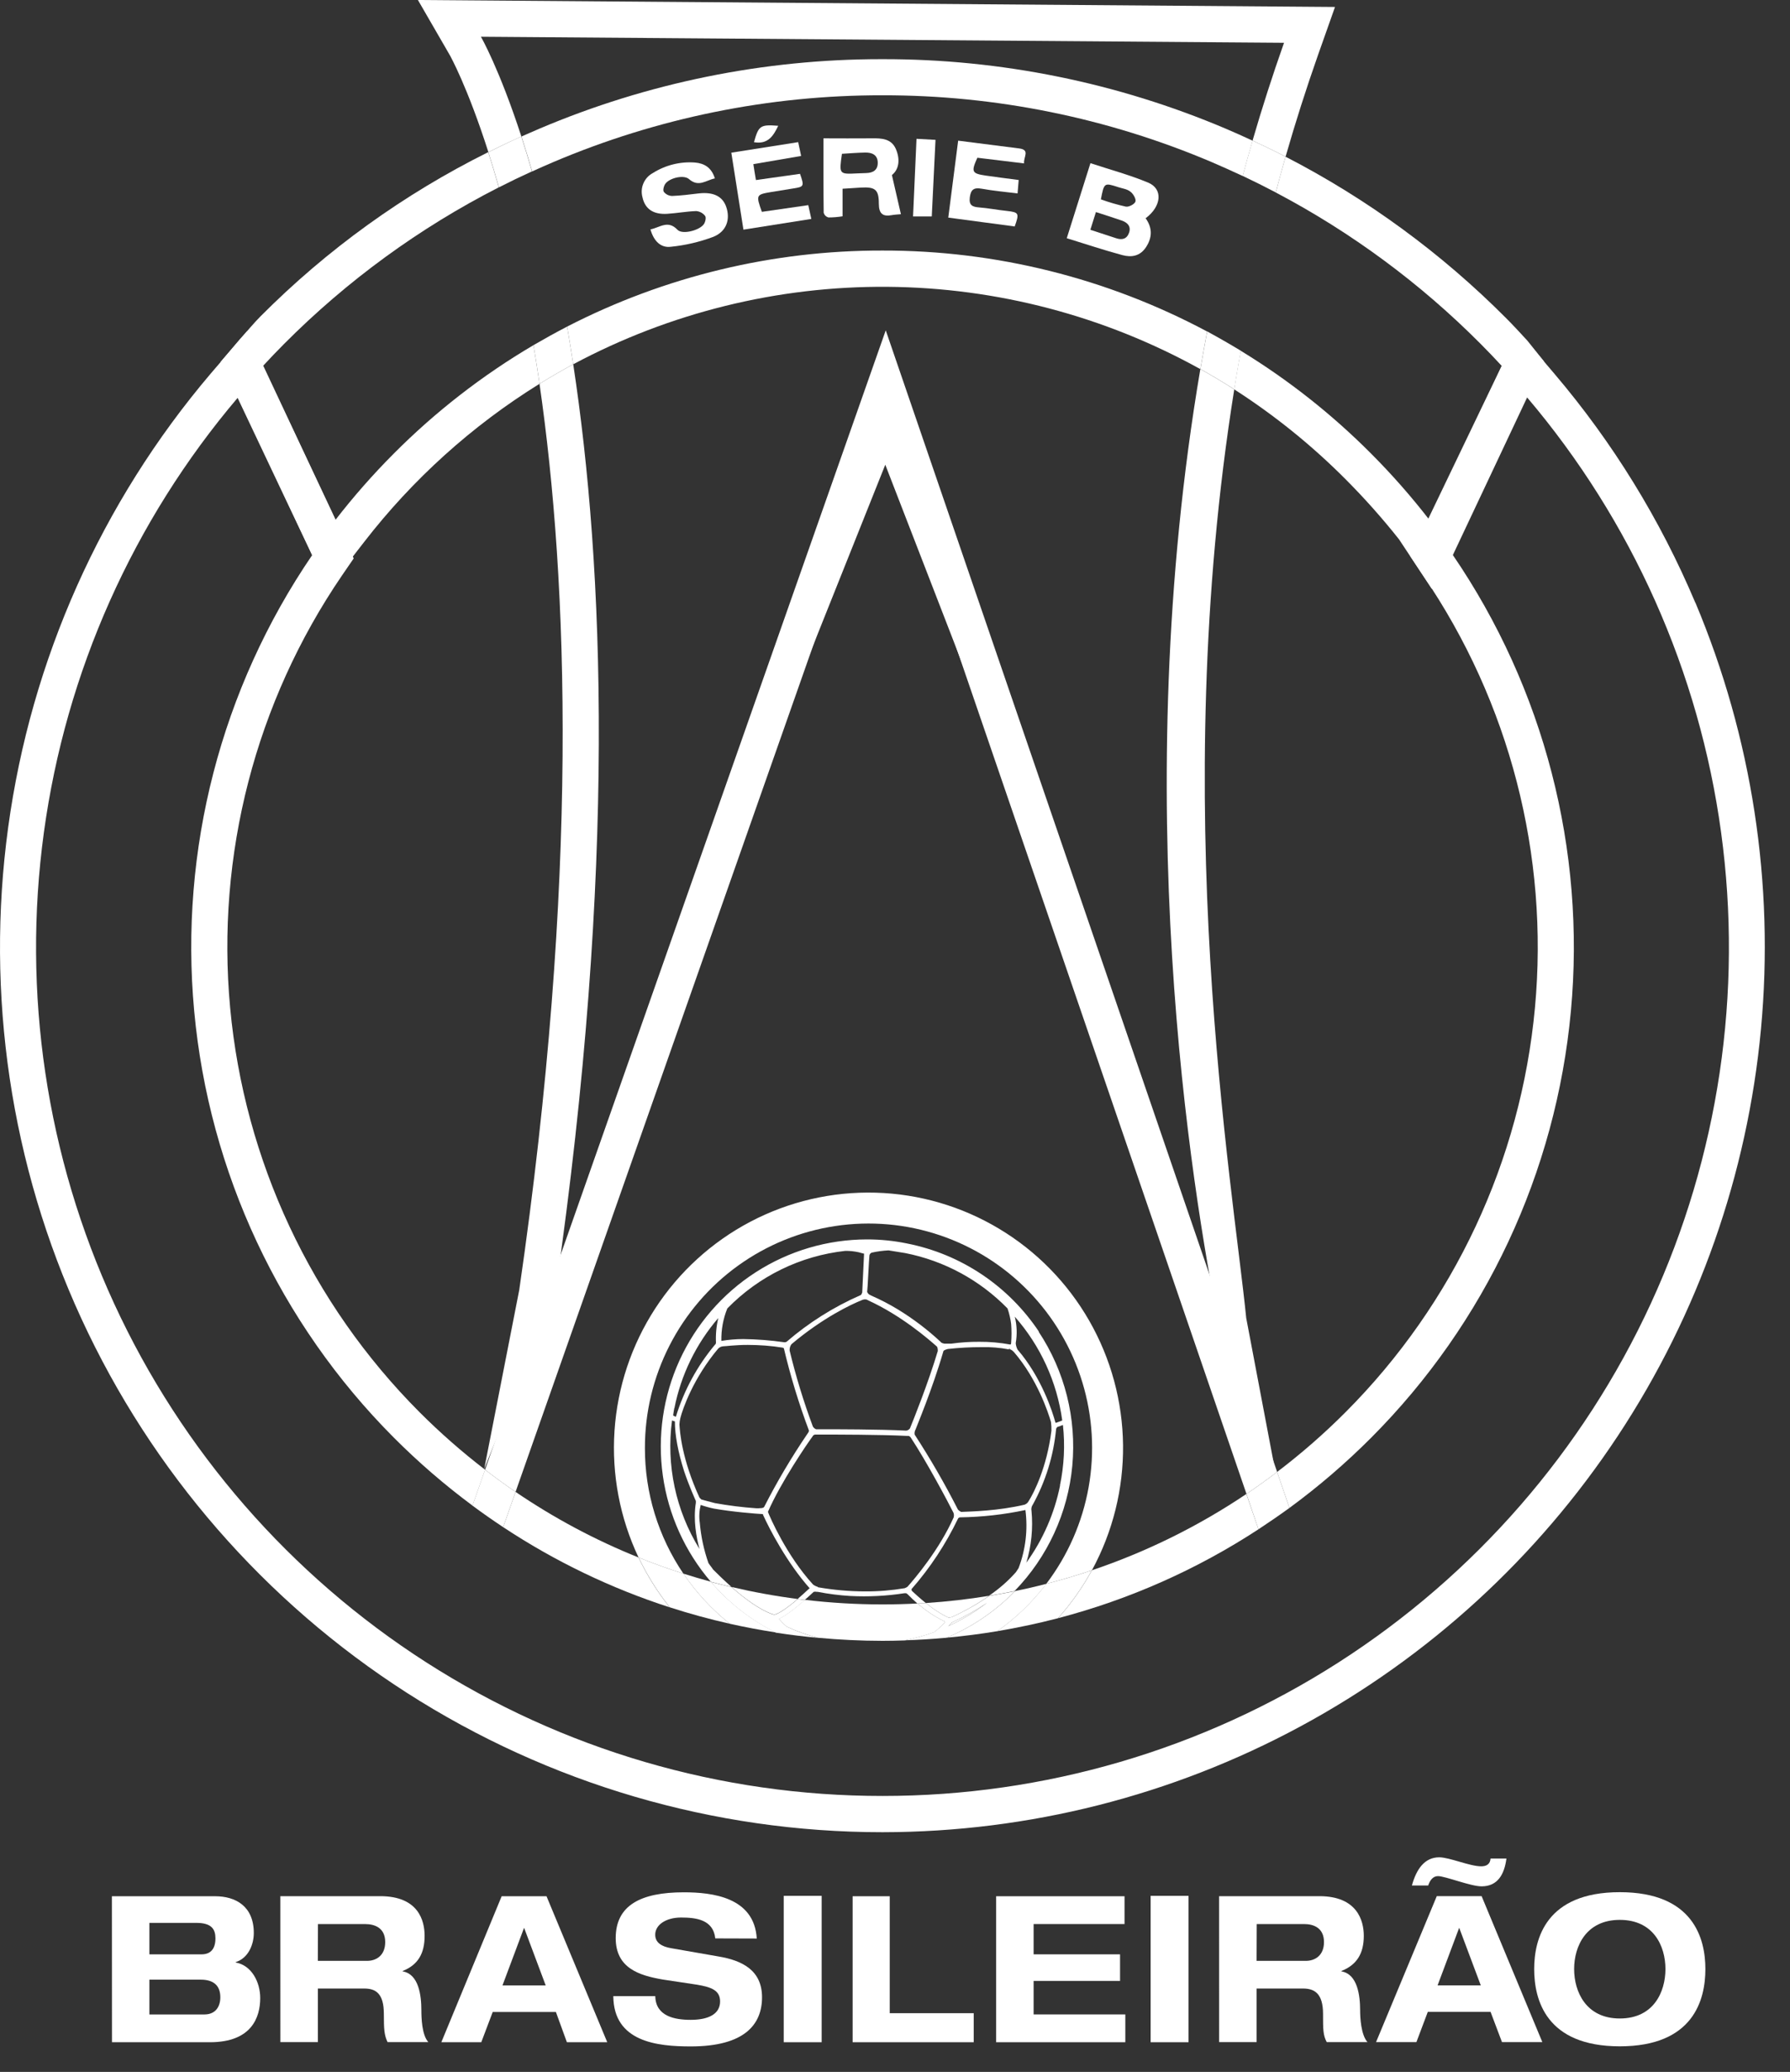 <?xml version="1.0" encoding="UTF-8"?> <svg xmlns="http://www.w3.org/2000/svg" width="70" height="81" viewBox="0 0 70 81" fill="none"><rect x="0" y="0" width="70" height="81" fill="#333333" stroke="none"/><path d="M5.842 78.754H7.994C8.441 78.754 8.616 78.434 8.616 78.082C8.616 77.634 8.362 77.394 7.851 77.394H5.842V78.754ZM5.842 76.404H7.883C8.217 76.404 8.425 76.212 8.425 75.781C8.425 75.428 8.282 75.174 7.676 75.174H5.842V76.404ZM4.376 74.133H8.412C9.209 74.133 9.925 74.517 9.925 75.572C9.925 76.004 9.724 76.547 9.219 76.707V76.723C9.841 76.835 10.176 77.49 10.176 78.113C10.176 78.865 9.841 79.84 8.214 79.84H4.379L4.376 74.133Z" fill="white"></path><path d="M12.43 76.659H14.358C14.693 76.659 15.064 76.467 15.064 75.924C15.064 75.365 14.649 75.221 14.282 75.221H12.434L12.43 76.659ZM10.963 74.13H14.868C16.366 74.13 16.605 75.089 16.605 75.681C16.605 76.368 16.35 76.816 15.745 77.056V77.071C16.383 77.172 16.478 78.031 16.478 78.589C16.478 78.876 16.494 79.548 16.749 79.835H15.155C15.027 79.563 15.011 79.339 15.011 78.732C15.011 77.933 14.693 77.741 14.247 77.741H12.431V79.835H10.964L10.963 74.13Z" fill="white"></path><path d="M20.495 75.365L19.65 77.619H21.34L20.495 75.365ZM21.739 78.658H19.268L18.821 79.84H17.259L19.618 74.133H21.372L23.747 79.84H22.169L21.739 78.658Z" fill="white"></path><path d="M27.972 75.781C27.892 75.045 27.222 74.965 26.632 74.965C26.042 74.965 25.623 75.252 25.623 75.636C25.623 75.939 25.862 76.1 26.245 76.164L28.078 76.484C29.05 76.643 29.8 77.043 29.8 78.082C29.8 79.137 29.13 80.004 27.01 80.004C25.699 80.004 23.997 79.828 23.984 78.038H25.625C25.641 78.822 26.375 78.965 27.012 78.965C27.697 78.965 28.16 78.742 28.16 78.246C28.16 77.814 27.825 77.686 27.252 77.59L25.912 77.388C24.988 77.228 24.078 76.94 24.078 75.769C24.078 74.491 25.051 73.979 26.741 73.979C27.857 73.979 29.498 74.171 29.594 75.786L27.972 75.781Z" fill="white"></path><path d="M32.132 74.117H30.649V79.84H32.132V74.117Z" fill="white"></path><path d="M33.343 74.133H34.794V78.705H38.078V79.84H33.343V74.133Z" fill="white"></path><path d="M38.955 74.133H43.976V75.22H40.421V76.404H43.801V77.443H40.421V78.753H44.007V79.84H38.955V74.133Z" fill="white"></path><path d="M46.478 74.117H44.996V79.84H46.478V74.117Z" fill="white"></path><path d="M49.141 76.659H51.07C51.404 76.659 51.776 76.467 51.776 75.924C51.776 75.365 51.361 75.221 51.011 75.221H49.146L49.141 76.659ZM47.674 74.13H51.595C53.078 74.13 53.333 75.089 53.333 75.681C53.333 76.368 53.062 76.816 52.456 77.056V77.071C53.093 77.172 53.189 78.031 53.189 78.589C53.189 78.876 53.222 79.548 53.476 79.835H51.883C51.739 79.563 51.739 79.339 51.739 78.732C51.739 77.933 51.404 77.741 50.958 77.741H49.142V79.835H47.675L47.674 74.13Z" fill="white"></path><path d="M57.063 75.365L56.218 77.618H57.908L57.063 75.365ZM55.214 73.713C55.39 73.074 55.709 72.611 56.282 72.611C56.685 72.611 57.477 72.963 57.924 72.963C58.126 72.963 58.274 72.883 58.29 72.659H58.911C58.831 73.266 58.577 73.746 57.939 73.746C57.508 73.746 56.52 73.346 56.233 73.346C56.031 73.346 55.914 73.522 55.851 73.713H55.214ZM58.29 78.653H55.836L55.39 79.836H53.812L56.187 74.129H57.94L60.315 79.836H58.737L58.29 78.653Z" fill="white"></path><path d="M63.344 78.912C64.667 78.912 65.129 77.874 65.129 76.979C65.129 76.085 64.667 75.057 63.344 75.057C62.021 75.057 61.558 76.096 61.558 76.979C61.558 77.862 62.02 78.912 63.344 78.912ZM63.344 73.974C66.229 73.974 66.691 75.795 66.691 76.979C66.691 78.178 66.229 80 63.344 80C60.458 80 59.996 78.179 59.996 76.979C59.996 75.796 60.458 73.974 63.344 73.974V73.974Z" fill="white"></path><path d="M44.801 8.533C45.077 8.92 45.056 9.291 44.821 9.656C44.586 10.021 44.242 10.069 43.885 9.972C43.169 9.779 42.465 9.543 41.717 9.313L42.643 6.379C43.424 6.637 44.182 6.84 44.899 7.139C45.485 7.382 45.428 8.065 44.801 8.533ZM42.857 8.291C42.776 8.549 42.713 8.754 42.64 8.983L43.649 9.314C43.882 9.391 44.068 9.345 44.154 9.096C44.239 8.847 44.089 8.701 43.872 8.624C43.557 8.513 43.235 8.414 42.857 8.291V8.291ZM43.051 7.794C43.371 7.91 43.698 8.005 44.031 8.079C44.148 8.099 44.376 7.978 44.404 7.877C44.432 7.775 44.316 7.573 44.202 7.491C44.076 7.39 43.891 7.369 43.731 7.317C43.179 7.138 43.179 7.139 43.051 7.794V7.794Z" fill="white"></path><path d="M25.436 8.968C25.812 8.892 26.12 8.59 26.492 8.982C26.683 9.185 27.366 9.006 27.529 8.758C27.585 8.674 27.622 8.502 27.574 8.441C27.533 8.387 27.48 8.343 27.421 8.31C27.361 8.278 27.296 8.258 27.228 8.252C26.85 8.264 26.475 8.335 26.096 8.359C25.548 8.394 25.221 8.168 25.124 7.709C25.075 7.529 25.088 7.338 25.162 7.167C25.235 6.996 25.364 6.855 25.527 6.767C26.018 6.456 26.596 6.311 27.176 6.354C27.537 6.385 27.823 6.545 27.956 6.975C27.611 7.043 27.327 7.334 26.947 7.004C26.745 6.821 26.18 6.954 26.016 7.189C25.958 7.271 25.915 7.439 25.96 7.501C25.999 7.55 26.049 7.589 26.104 7.617C26.16 7.644 26.221 7.659 26.283 7.661C26.635 7.649 26.989 7.6 27.337 7.56C27.902 7.5 28.257 7.676 28.4 8.088C28.566 8.572 28.416 9.049 27.895 9.259C27.362 9.459 26.805 9.59 26.238 9.647C25.843 9.699 25.568 9.429 25.436 8.968Z" fill="white"></path><path d="M32.203 5.408C32.814 5.408 33.455 5.415 34.095 5.408C34.478 5.402 34.858 5.42 35.033 5.824C35.209 6.228 35.16 6.622 34.879 6.843C35.004 7.388 35.115 7.871 35.231 8.374C35.09 8.388 34.986 8.39 34.885 8.409C34.523 8.478 34.37 8.359 34.368 7.962C34.368 7.406 34.221 7.303 33.668 7.333C33.436 7.347 33.204 7.363 32.949 7.379V8.456C32.767 8.486 32.584 8.501 32.4 8.501C32.356 8.49 32.315 8.467 32.282 8.436C32.249 8.405 32.225 8.365 32.211 8.322C32.199 7.39 32.203 6.461 32.203 5.408ZM32.925 6.015C32.812 6.814 32.812 6.814 33.521 6.779C33.638 6.774 33.755 6.769 33.873 6.766C34.147 6.759 34.335 6.645 34.325 6.346C34.315 6.048 34.093 5.959 33.834 5.964C33.536 5.969 33.238 5.995 32.925 6.013V6.015Z" fill="white"></path><path d="M31.286 6.796C31.455 7.281 31.445 7.302 31.019 7.368L30.166 7.506C29.561 7.607 29.561 7.624 29.793 8.282L31.609 8.02C31.644 8.179 31.678 8.336 31.727 8.559L29.073 8.978C28.913 7.967 28.761 6.996 28.599 5.969L31.214 5.557C31.251 5.73 31.284 5.887 31.329 6.097L29.461 6.417C29.495 6.636 29.523 6.821 29.562 7.039L31.286 6.796Z" fill="white"></path><path d="M37.47 5.499L39.856 5.803C40.298 5.859 40.016 6.143 40.048 6.388L38.221 6.167C37.971 6.718 38.002 6.784 38.552 6.865C38.964 6.926 39.377 6.976 39.837 7.037C39.822 7.209 39.81 7.358 39.793 7.562C39.311 7.501 38.847 7.461 38.39 7.378C38.095 7.327 37.967 7.397 37.926 7.712C37.884 8.026 38.027 8.089 38.29 8.109C38.654 8.137 39.015 8.21 39.379 8.247C39.844 8.3 39.866 8.336 39.681 8.854L37.083 8.507C37.211 7.509 37.337 6.53 37.47 5.499Z" fill="white"></path><path d="M36.438 8.462H35.706C35.752 7.451 35.796 6.457 35.841 5.427L36.584 5.467C36.535 6.477 36.488 7.451 36.438 8.462Z" fill="white"></path><path d="M29.485 5.559C29.666 4.91 29.735 4.863 30.433 4.918C30.244 5.314 30.031 5.653 29.485 5.559Z" fill="white"></path><path d="M34.505 3.725H34.514C38.937 3.719 43.315 4.608 47.387 6.338C47.791 6.511 48.194 6.693 48.598 6.881C48.722 6.42 48.851 5.96 48.985 5.5C48.639 5.339 48.292 5.183 47.939 5.033C43.694 3.231 39.13 2.306 34.52 2.313H34.464C29.869 2.312 25.32 3.237 21.089 5.033C20.855 5.132 20.623 5.233 20.393 5.336C20.529 5.756 20.668 6.21 20.811 6.702C21.085 6.577 21.36 6.454 21.639 6.336C25.709 4.607 30.085 3.719 34.505 3.725V3.725Z" fill="white"></path><path d="M59.73 13.318C59.409 12.972 59.172 12.711 58.904 12.444C56.373 9.901 53.461 7.769 50.274 6.127C50.139 6.593 50.011 7.058 49.89 7.525C52.844 9.08 55.545 11.076 57.902 13.444C58.184 13.727 58.46 14.016 58.731 14.309L55.896 20.322C55.192 19.413 54.433 18.55 53.621 17.736C52.087 16.195 50.374 14.844 48.519 13.712C48.43 14.216 48.345 14.719 48.264 15.221C49.84 16.232 51.301 17.411 52.622 18.738C53.362 19.48 54.06 20.264 54.711 21.086L55.99 23.019L60.379 14.127L59.73 13.318Z" fill="white"></path><path d="M34.511 9.795C30.222 9.786 25.994 10.806 22.178 12.768C22.259 13.243 22.34 13.734 22.417 14.241C26.197 12.221 30.42 11.18 34.703 11.213C38.986 11.246 43.193 12.353 46.941 14.431C47.025 13.942 47.114 13.452 47.206 12.96C43.298 10.874 38.938 9.787 34.511 9.795V9.795Z" fill="white"></path><path d="M15.396 17.736C14.584 18.55 13.825 19.413 13.121 20.322L10.282 14.309C10.553 14.016 10.828 13.727 11.111 13.444C13.57 10.973 16.403 8.907 19.506 7.324C19.365 6.829 19.228 6.37 19.093 5.948C15.796 7.586 12.788 9.754 10.189 12.366C9.923 12.632 9.694 12.92 9.382 13.26L8.626 14.148L12.825 23.012L14.238 21.191C16.138 18.735 18.462 16.64 21.098 15.005C21.023 14.483 20.944 13.98 20.863 13.493C18.868 14.668 17.03 16.094 15.396 17.736V17.736Z" fill="white"></path><path d="M22.081 49.559L34.62 18.168L47.648 51.812L34.638 13.861L22.081 49.559Z" fill="white"></path><path d="M47.692 51.926L49.885 57.591L48.735 51.527C48.215 46.32 45.659 31.52 48.267 15.222C47.832 14.944 47.391 14.68 46.941 14.429C44.098 31.139 46.587 46.477 47.692 51.926Z" fill="white"></path><path d="M20.306 50.429L18.934 57.436L21.733 50.433C24.114 33.925 23.616 22.122 22.417 14.241C21.97 14.482 21.531 14.738 21.098 15.005C22.221 22.774 22.644 34.338 20.306 50.429Z" fill="white"></path><path d="M18.807 1.436L50.213 1.673C49.764 2.944 49.354 4.218 48.983 5.496C49.418 5.699 49.849 5.906 50.274 6.126C50.655 4.797 51.078 3.47 51.544 2.146L52.207 0.272L16.343 0L17.585 2.147C17.608 2.186 18.282 3.393 19.099 5.948C19.523 5.736 19.953 5.53 20.388 5.334C19.52 2.669 18.807 1.436 18.807 1.436Z" fill="white"></path><path d="M20.805 6.7C20.662 6.209 20.523 5.754 20.387 5.334C19.952 5.53 19.522 5.739 19.097 5.949C19.232 6.371 19.369 6.829 19.51 7.324C19.936 7.107 20.367 6.899 20.805 6.7Z" fill="white"></path><path d="M47.208 12.957C47.115 13.449 47.027 13.939 46.943 14.428C47.392 14.679 47.834 14.944 48.269 15.221C48.35 14.72 48.435 14.216 48.524 13.712C48.09 13.45 47.652 13.198 47.208 12.957Z" fill="white"></path><path d="M20.863 13.493C20.944 13.98 21.023 14.483 21.098 15.005C21.531 14.738 21.97 14.482 22.417 14.241C22.34 13.735 22.259 13.243 22.178 12.768C21.733 13 21.295 13.242 20.863 13.493Z" fill="white"></path><path d="M48.596 6.877C49.032 7.084 49.464 7.299 49.89 7.523C50.014 7.057 50.141 6.592 50.274 6.126C49.849 5.906 49.418 5.698 48.983 5.496C48.849 5.957 48.72 6.417 48.596 6.877Z" fill="white"></path><path d="M34.62 17.217L48.745 58.405C49.149 58.131 49.548 57.844 49.944 57.545L34.638 12.914L18.968 57.458C19.359 57.759 19.757 58.048 20.162 58.324L34.62 17.217Z" fill="white"></path><path d="M66.297 23.561C64.928 20.316 63.072 17.3 60.792 14.618L59.375 12.95L55.151 21.744L55.655 22.502C59.033 27.451 60.579 33.428 60.026 39.398C59.473 45.369 56.857 50.959 52.628 55.2C51.788 56.043 50.891 56.826 49.943 57.546L50.425 58.952C51.561 58.119 52.632 57.199 53.627 56.201C58.089 51.726 60.849 45.828 61.432 39.527C62.014 33.227 60.381 26.92 56.816 21.699L59.72 15.538C63.816 20.362 66.448 26.262 67.305 32.538C68.163 38.815 67.21 45.207 64.559 50.958C61.908 56.709 57.67 61.578 52.346 64.991C47.023 68.403 40.836 70.215 34.518 70.212H34.508C28.189 70.216 22.002 68.405 16.677 64.994C11.352 61.582 7.113 56.712 4.462 50.96C1.811 45.209 0.858 38.816 1.717 32.539C2.575 26.261 5.209 20.362 9.306 15.538L12.21 21.699C8.645 26.92 7.012 33.227 7.594 39.527C8.177 45.828 10.938 51.726 15.399 56.201C16.358 57.163 17.387 58.052 18.478 58.861L18.971 57.459C18.065 56.763 17.205 56.009 16.398 55.2C12.169 50.959 9.553 45.369 9 39.398C8.447 33.428 9.993 27.451 13.371 22.502L13.832 21.831L9.662 12.95L8.229 14.618C3.959 19.648 1.214 25.798 0.32 32.342C-0.575 38.886 0.418 45.55 3.18 51.546C5.943 57.542 10.36 62.62 15.909 66.179C21.459 69.737 27.908 71.629 34.495 71.629H34.537C40.229 71.621 45.831 70.203 50.844 67.499C55.857 64.796 60.125 60.891 63.269 56.133C66.413 51.375 68.336 45.912 68.865 40.229C69.394 34.546 68.513 28.82 66.301 23.561H66.297Z" fill="white"></path><path d="M19.677 59.703L20.162 58.325C19.758 58.048 19.361 57.759 18.968 57.459L18.475 58.861C18.869 59.153 19.27 59.434 19.677 59.703Z" fill="white"></path><path d="M49.214 59.787C49.624 59.517 50.028 59.239 50.425 58.952L49.943 57.545C49.551 57.843 49.151 58.13 48.744 58.405L49.214 59.787Z" fill="white"></path><path d="M24.972 60.89C23.281 60.211 21.669 59.351 20.162 58.325L19.677 59.703C21.697 61.039 23.888 62.094 26.191 62.839C25.711 62.239 25.302 61.585 24.972 60.89V60.89Z" fill="white"></path><path d="M41.378 63.262C44.16 62.534 46.806 61.361 49.214 59.787L48.741 58.406C46.869 59.665 44.838 60.668 42.701 61.389C42.333 62.062 41.889 62.691 41.378 63.262V63.262Z" fill="white"></path><path d="M25.22 56.61C25.218 55.217 25.548 53.844 26.181 52.605C26.814 51.365 27.732 50.295 28.86 49.482C29.988 48.669 31.292 48.137 32.666 47.931C34.039 47.724 35.442 47.848 36.758 48.293C38.074 48.738 39.265 49.491 40.233 50.49C41.201 51.488 41.918 52.703 42.325 54.035C42.731 55.367 42.816 56.776 42.571 58.147C42.326 59.518 41.759 60.81 40.917 61.918C41.522 61.763 42.117 61.586 42.701 61.389C43.517 59.889 43.936 58.205 43.918 56.497C43.899 54.788 43.444 53.114 42.595 51.632C41.746 50.151 40.533 48.913 39.07 48.037C37.608 47.16 35.946 46.675 34.243 46.627C32.54 46.579 30.853 46.97 29.344 47.763C27.835 48.556 26.554 49.724 25.623 51.155C24.693 52.586 24.145 54.233 24.031 55.937C23.917 57.642 24.241 59.347 24.972 60.89C25.547 61.121 26.131 61.331 26.724 61.52C25.741 60.072 25.217 58.361 25.22 56.61V56.61Z" fill="white"></path><path d="M40.917 61.918C40.375 62.629 39.729 63.254 39 63.77C39.801 63.635 40.593 63.467 41.374 63.264C41.885 62.693 42.329 62.064 42.697 61.391C42.112 61.588 41.519 61.764 40.917 61.918Z" fill="white"></path><path d="M26.727 61.52C26.134 61.332 25.55 61.122 24.975 60.89C25.306 61.584 25.715 62.238 26.194 62.838C26.964 63.087 27.746 63.301 28.541 63.48C27.84 62.923 27.229 62.262 26.727 61.52V61.52Z" fill="white"></path><path d="M30.469 63.294C30.561 63.404 30.662 63.505 30.771 63.597C31.162 63.776 31.567 63.92 31.982 64.028C32.818 64.105 33.66 64.147 34.51 64.148C34.797 64.148 35.084 64.142 35.369 64.132C35.763 64.055 36.151 63.948 36.529 63.812C36.685 63.695 36.828 63.563 36.957 63.418V63.395C36.568 63.212 36.207 62.973 35.886 62.687C35.428 62.711 34.97 62.724 34.51 62.724C33.496 62.724 32.483 62.664 31.476 62.545C31.163 62.819 30.738 63.166 30.451 63.287L30.469 63.294Z" fill="white"></path><path d="M30.238 63.109C30.266 63.121 30.298 63.121 30.327 63.109C30.427 63.081 30.692 62.941 31.195 62.512C30.325 62.4 29.461 62.243 28.606 62.042C29.087 62.465 29.686 62.924 30.221 63.109H30.238Z" fill="white"></path><path d="M37.225 63.217C37.736 62.984 38.225 62.706 38.686 62.386C37.872 62.521 37.048 62.615 36.215 62.669C36.478 62.895 36.77 63.086 37.083 63.235C37.131 63.239 37.18 63.233 37.225 63.217V63.217Z" fill="white"></path><path d="M37.137 63.52L37.083 63.574C37.619 63.327 38.127 63.021 38.597 62.663C38.183 62.942 37.747 63.187 37.295 63.397C37.232 63.423 37.178 63.466 37.137 63.52V63.52Z" fill="white"></path><path d="M37.018 64.025C37.685 63.964 38.348 63.879 39.005 63.77C39.734 63.254 40.38 62.629 40.922 61.918C40.519 62.023 40.109 62.118 39.694 62.202C38.933 62.984 38.023 63.604 37.018 64.025Z" fill="white"></path><path d="M27.797 61.836C27.438 61.739 27.08 61.634 26.724 61.52C27.227 62.262 27.839 62.923 28.54 63.48C29.135 63.614 29.736 63.726 30.343 63.82C29.37 63.336 28.505 62.662 27.797 61.836V61.836Z" fill="white"></path><path d="M40.631 52.064C40.04 51.178 39.282 50.417 38.398 49.825C37.514 49.233 36.522 48.822 35.479 48.615C34.963 48.508 34.437 48.454 33.91 48.454C32.365 48.455 30.852 48.901 29.552 49.739C28.251 50.577 27.218 51.772 26.574 53.181C25.931 54.59 25.704 56.154 25.921 57.689C26.137 59.224 26.789 60.663 27.797 61.838C28.067 61.911 28.336 61.981 28.604 62.04C28.302 61.77 28.041 61.516 27.882 61.355C27.829 61.266 27.758 61.194 27.704 61.105C27.526 60.598 27.412 60.069 27.366 59.532C27.332 59.3 27.345 59.063 27.401 58.835C27.57 58.894 27.743 58.942 27.918 58.978C28.613 59.103 29.558 59.18 29.825 59.193C29.825 59.193 29.843 59.193 29.843 59.229C30.093 59.782 30.771 61.087 31.659 62.089C31.659 62.089 31.659 62.107 31.642 62.107C31.474 62.264 31.324 62.396 31.191 62.512L31.473 62.547C31.624 62.415 31.75 62.298 31.82 62.233C31.861 62.223 31.904 62.223 31.945 62.233H31.98C32.398 62.315 32.821 62.368 33.246 62.394C33.954 62.431 34.664 62.395 35.365 62.287H35.419C35.436 62.287 35.454 62.287 35.454 62.305H35.472C35.611 62.449 35.748 62.575 35.876 62.689L36.203 62.669C35.98 62.488 35.783 62.309 35.664 62.198C35.649 62.177 35.643 62.152 35.646 62.126C36.373 61.296 36.984 60.37 37.462 59.374C37.47 59.357 37.483 59.344 37.499 59.334C37.514 59.325 37.532 59.32 37.55 59.32C38.407 59.307 39.261 59.212 40.1 59.034C40.2 59.801 40.108 60.581 39.833 61.304C39.796 61.357 39.743 61.447 39.726 61.466C39.415 61.816 39.061 62.125 38.672 62.386C39.009 62.332 39.343 62.27 39.675 62.202C40.965 60.875 41.763 59.145 41.934 57.299C42.105 55.454 41.64 53.605 40.617 52.062L40.631 52.064ZM41.539 55.532C41.467 55.568 41.396 55.586 41.306 55.621H41.289C41.289 55.621 41.289 55.64 41.271 55.604C41.164 55.211 40.736 53.852 39.792 52.761C39.753 52.683 39.728 52.599 39.721 52.512C39.781 52.167 39.769 51.814 39.685 51.475C40.688 52.614 41.334 54.025 41.54 55.53L41.539 55.532ZM33.998 49.097C33.999 49.07 34.008 49.044 34.024 49.022C34.04 48.999 34.062 48.982 34.087 48.972C34.304 48.924 34.525 48.894 34.747 48.883C34.979 48.918 35.193 48.955 35.407 48.99C36.925 49.29 38.317 50.044 39.4 51.153C39.468 51.35 39.516 51.553 39.542 51.76C39.561 52.004 39.561 52.249 39.542 52.492C39.542 52.546 39.525 52.564 39.507 52.564C39.107 52.49 38.702 52.454 38.296 52.457C37.932 52.455 37.569 52.478 37.208 52.529H36.924C36.835 52.511 36.782 52.475 36.782 52.457C36.267 51.978 35.706 51.553 35.106 51.187C34.773 50.986 34.428 50.806 34.072 50.651C34.035 50.634 34.018 50.616 34 50.616C33.961 50.589 33.93 50.552 33.911 50.508C33.927 50.436 33.982 49.221 33.999 49.095L33.998 49.097ZM33.909 50.817C33.923 50.819 33.935 50.826 33.945 50.835C35.246 51.425 36.334 52.373 36.636 52.641C36.673 52.676 36.673 52.784 36.673 52.819C36.297 54.071 35.745 55.449 35.585 55.841C35.568 55.864 35.547 55.885 35.522 55.9C35.498 55.915 35.47 55.925 35.442 55.93C34.372 55.876 32.643 55.876 32.144 55.876H31.913C31.86 55.855 31.817 55.818 31.788 55.769C31.426 54.799 31.123 53.808 30.88 52.802C30.873 52.712 30.898 52.623 30.951 52.551C32.181 51.514 33.286 50.996 33.696 50.831C33.762 50.797 33.839 50.789 33.91 50.811L33.909 50.817ZM28.442 51.154C29.675 49.89 31.307 49.094 33.06 48.902C33.233 48.901 33.407 48.919 33.576 48.956C33.648 48.973 33.701 48.991 33.772 49.009H33.79L33.719 50.511V50.529C33.701 50.546 33.701 50.618 33.648 50.636C32.6 51.095 31.626 51.709 30.759 52.457C30.732 52.472 30.701 52.478 30.671 52.475C30.139 52.399 29.603 52.357 29.067 52.35C28.779 52.351 28.493 52.375 28.21 52.422C28.2 51.988 28.279 51.556 28.442 51.154V51.154ZM26.374 55.051C26.631 53.748 27.223 52.534 28.089 51.529C28.014 51.845 27.983 52.17 27.999 52.494C27.999 52.513 27.982 52.566 27.964 52.566C27.269 53.395 26.747 54.356 26.43 55.391L26.323 55.337C26.333 55.244 26.352 55.155 26.369 55.048L26.374 55.051ZM26.285 55.533C26.32 55.548 26.355 55.56 26.392 55.569C26.392 56.106 26.517 56.767 26.748 57.5C26.945 58.09 27.159 58.554 27.212 58.68V58.751C27.105 59.43 27.23 60.092 27.354 60.556C26.426 59.056 26.047 57.28 26.28 55.53L26.285 55.533ZM29.69 58.966H29.583C29.039 58.928 28.497 58.861 27.961 58.764C27.747 58.71 27.551 58.656 27.426 58.621L27.354 58.549C26.659 57.032 26.588 55.975 26.57 55.689C26.573 55.605 26.585 55.521 26.606 55.439C26.696 55.081 27.11 53.883 28.086 52.722C28.138 52.67 28.208 52.638 28.282 52.633C28.389 52.633 28.727 52.579 29.244 52.579C29.704 52.579 30.163 52.614 30.617 52.687L30.634 52.704H30.652C30.911 53.796 31.238 54.871 31.633 55.922C31.633 55.957 31.633 55.975 31.58 56.047C30.956 56.964 30.39 57.919 29.886 58.907C29.864 58.944 29.827 58.963 29.685 58.963L29.69 58.966ZM37.302 59.305C36.731 60.593 35.769 61.719 35.486 62.036C35.452 62.058 35.417 62.075 35.379 62.09C34.867 62.176 34.347 62.218 33.828 62.215C33.212 62.214 32.598 62.16 31.991 62.054L31.974 62.036C31.91 62.017 31.849 61.987 31.796 61.947C30.762 60.82 30.102 59.301 30.031 59.105C30.529 57.96 31.564 56.441 31.777 56.156C31.788 56.132 31.805 56.112 31.828 56.099C31.851 56.086 31.877 56.081 31.902 56.084H32.17C32.669 56.084 34.416 56.084 35.486 56.137H35.522C35.557 56.137 35.575 56.156 35.61 56.191C36.235 57.138 37.072 58.711 37.286 59.14C37.306 59.191 37.31 59.248 37.297 59.302L37.302 59.305ZM40.083 58.822C39.013 59.073 37.979 59.09 37.588 59.108C37.541 59.087 37.498 59.057 37.463 59.02C36.95 58.012 36.385 57.033 35.769 56.086C35.757 56.016 35.77 55.944 35.805 55.883C35.805 55.866 36.464 54.311 36.892 52.827C36.892 52.792 36.999 52.755 37.07 52.738C37.508 52.689 37.949 52.665 38.39 52.666C38.748 52.657 39.107 52.687 39.459 52.755L39.477 52.702L39.495 52.755C39.548 52.755 39.62 52.827 39.655 52.863C40.563 53.918 40.993 55.223 41.1 55.594C41.114 55.707 41.12 55.82 41.117 55.934C40.939 57.363 40.44 58.347 40.226 58.687C40.194 58.747 40.142 58.795 40.078 58.819L40.083 58.822ZM41.456 58.072C41.237 59.162 40.787 60.192 40.136 61.092C40.334 60.437 40.402 59.75 40.338 59.069C40.329 59.026 40.328 58.981 40.338 58.938C40.347 58.895 40.365 58.854 40.392 58.818C40.893 57.908 41.202 56.904 41.3 55.869C41.3 55.851 41.335 55.78 41.371 55.78C41.442 55.762 41.513 55.727 41.567 55.708C41.653 56.496 41.614 57.293 41.451 58.069L41.456 58.072Z" fill="white"></path><path d="M37.225 63.217C37.18 63.233 37.131 63.239 37.083 63.235C36.77 63.086 36.478 62.895 36.215 62.669L35.887 62.689C36.208 62.975 36.569 63.214 36.958 63.397V63.414C36.829 63.559 36.686 63.691 36.53 63.807C36.152 63.944 35.764 64.051 35.37 64.128C35.922 64.111 36.471 64.077 37.017 64.027C38.02 63.606 38.929 62.987 39.689 62.206C39.356 62.273 39.022 62.335 38.686 62.39C38.225 62.709 37.736 62.985 37.225 63.217V63.217ZM37.083 63.574L37.137 63.52C37.178 63.465 37.233 63.422 37.297 63.396C37.749 63.186 38.185 62.941 38.599 62.662C38.128 63.021 37.62 63.326 37.083 63.574V63.574Z" fill="white"></path><path d="M30.773 63.597C30.663 63.505 30.562 63.403 30.47 63.294H30.453C30.74 63.173 31.165 62.826 31.478 62.552L31.196 62.517C30.692 62.946 30.427 63.086 30.328 63.115C30.299 63.126 30.267 63.126 30.239 63.115H30.221C29.687 62.929 29.088 62.47 28.606 62.047C28.336 61.984 28.067 61.914 27.799 61.845C28.506 62.671 29.371 63.345 30.343 63.829C30.887 63.912 31.434 63.98 31.985 64.031C31.569 63.922 31.163 63.777 30.773 63.597V63.597Z" fill="white"></path></svg> 